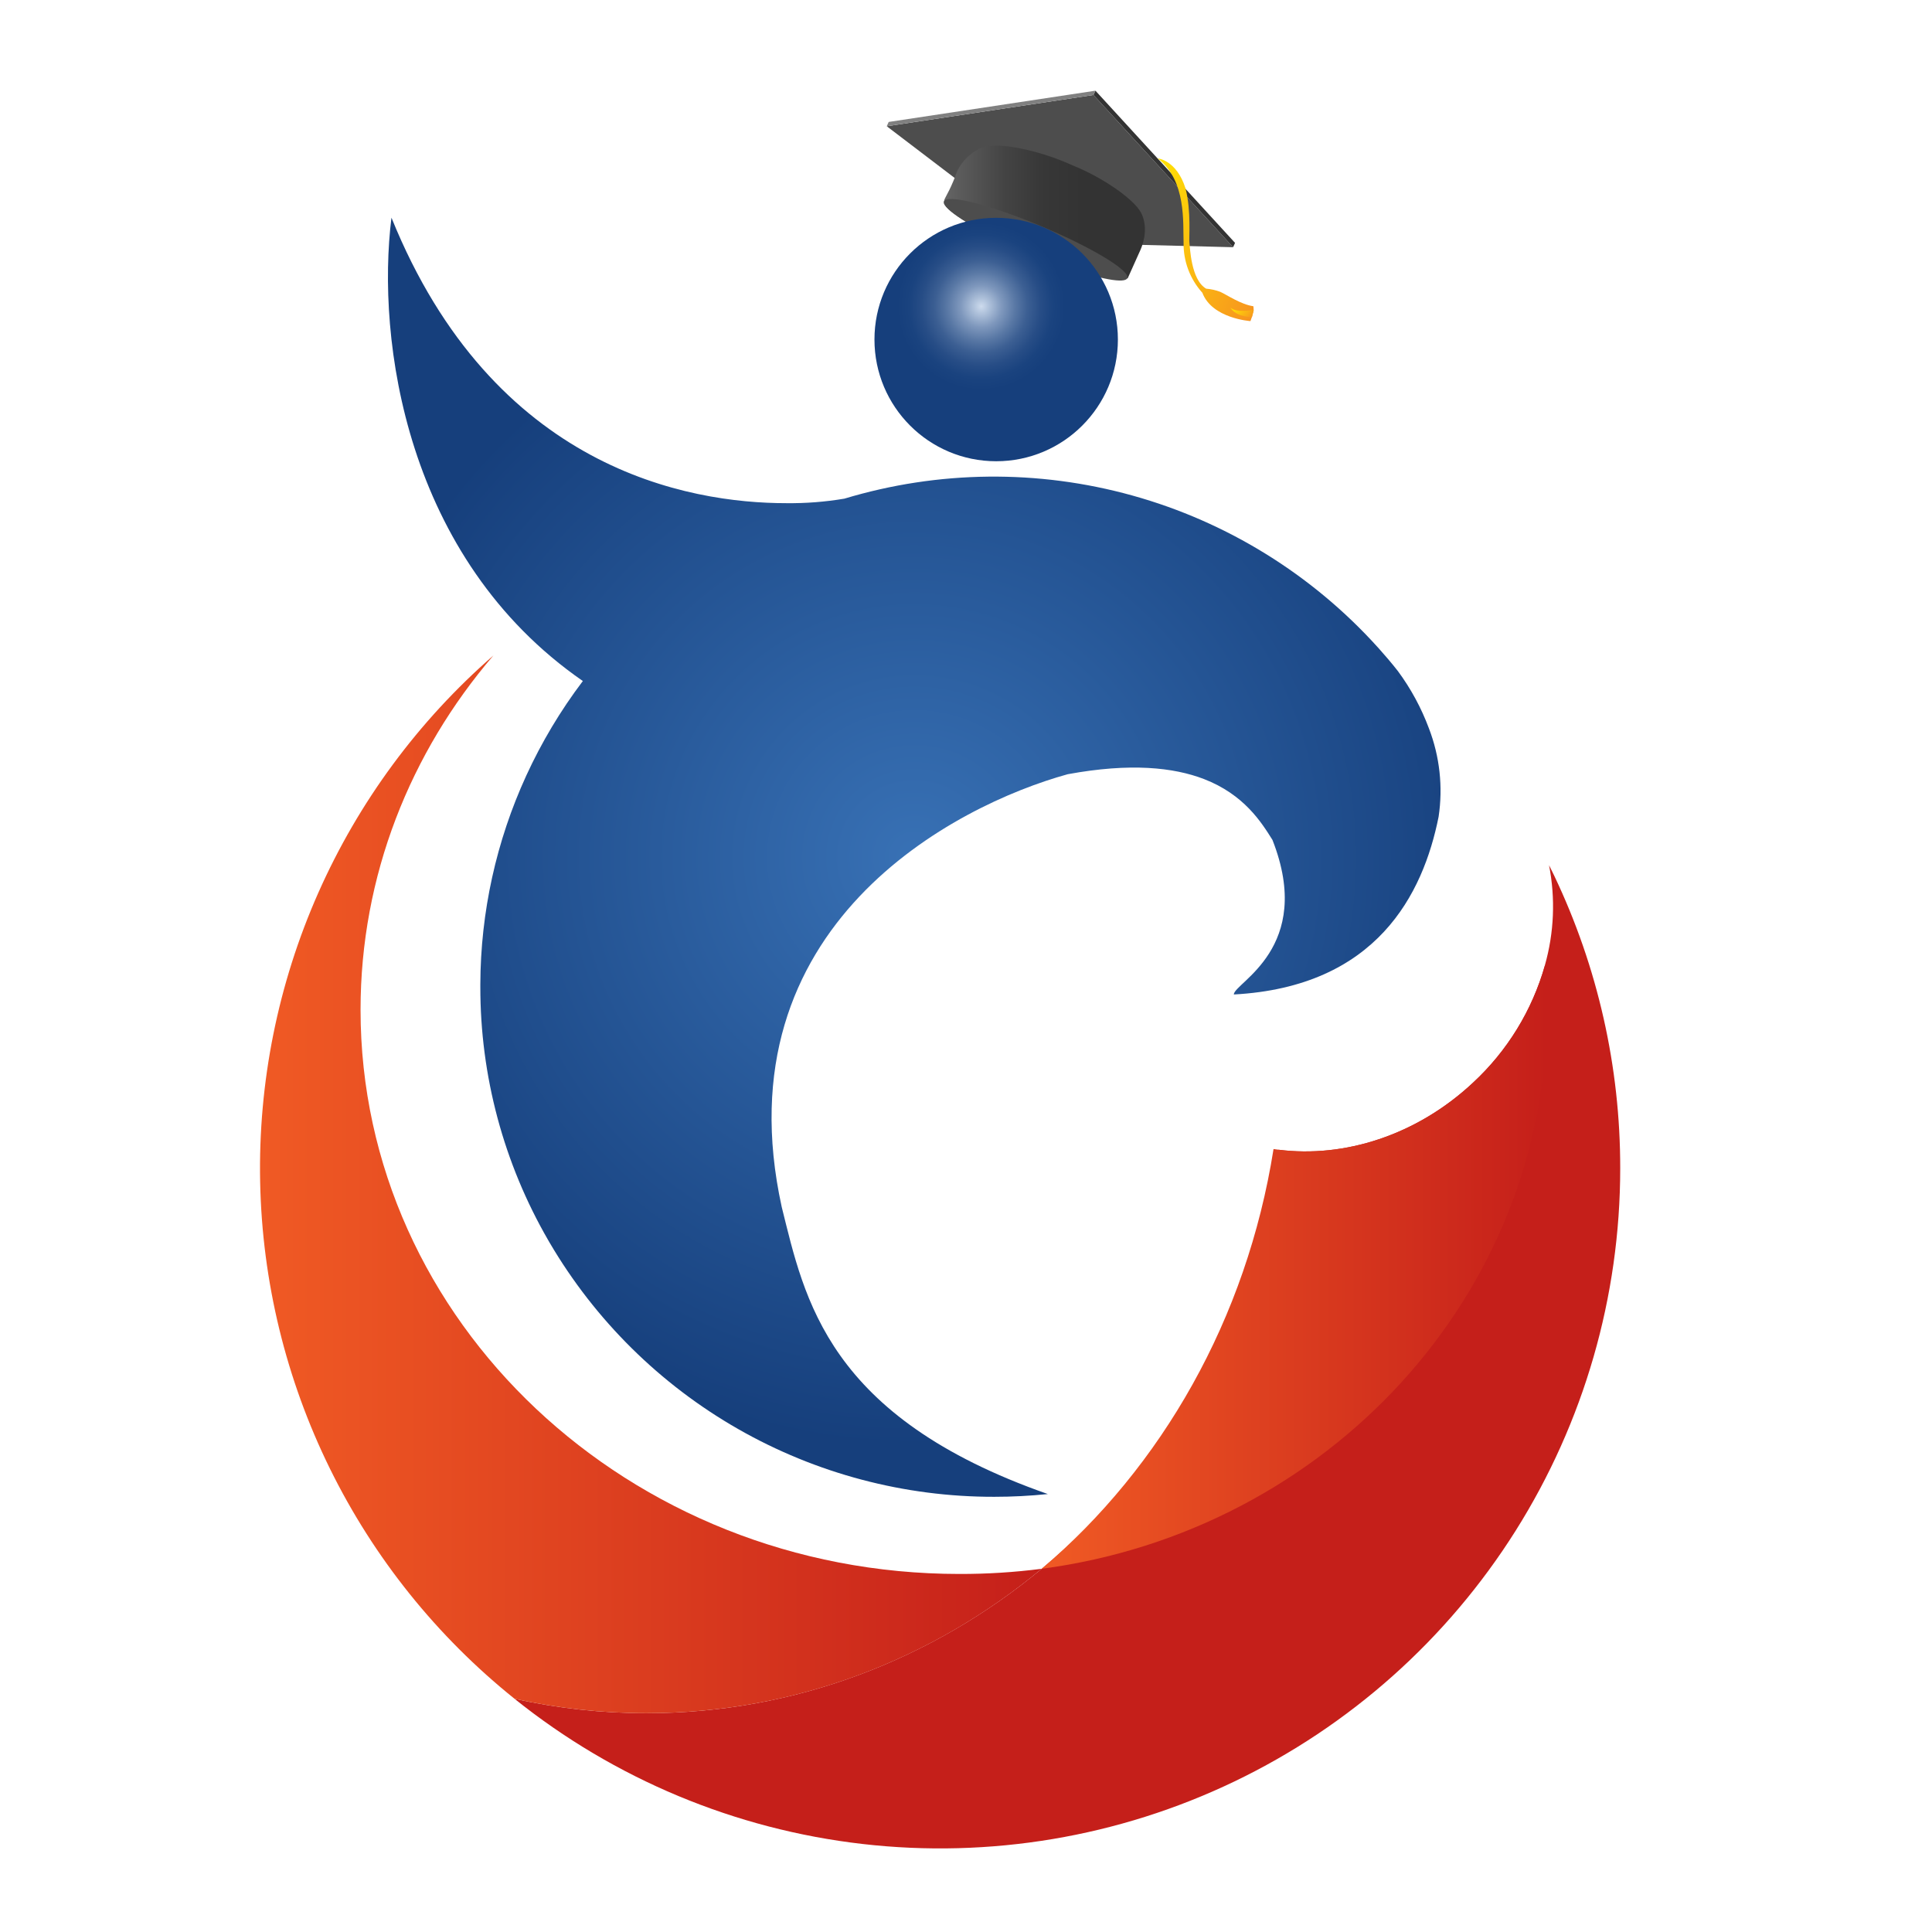 <svg width="500" height="500" viewBox="0 0 500 500" fill="none" xmlns="http://www.w3.org/2000/svg">
<path d="M419.31 302.37C419.31 335.545 409.934 368.044 392.263 396.121C374.591 424.197 349.345 446.707 319.434 461.056C289.523 475.405 256.165 481.008 223.207 477.219C190.25 473.429 159.034 460.403 133.16 439.64C144.373 442.127 155.825 443.378 167.31 443.37C205.89 443.37 241.4 429.37 269.59 406C301.29 379.68 323.73 341.39 330.87 297.55C347.81 299.71 366.57 293.87 381.17 280.22C390.073 271.99 396.527 261.459 399.82 249.79C402.207 241.368 402.573 232.501 400.89 223.91C401.35 224.8 401.79 225.71 402.22 226.61C413.505 250.27 419.345 276.157 419.31 302.37Z" fill="#C51F1A"/>
<path d="M269.59 406C241.4 429.41 205.89 443.37 167.31 443.37C155.825 443.378 144.373 442.127 133.16 439.64C113.071 423.525 96.764 403.198 85.388 380.093C74.013 356.987 67.847 331.667 67.325 305.919C66.803 280.17 71.939 254.621 82.369 231.074C92.799 207.527 108.27 186.556 127.69 169.64C106.19 194.7 93.31 226.64 93.31 261.34C93.31 341.97 162.71 407.34 248.31 407.34C255.425 407.355 262.533 406.908 269.59 406Z" fill="url(#paint0_linear_2060_2)"/>
<path d="M400.31 261.61C400.31 335.32 343.43 396.26 269.59 406C300.66 379.65 322.64 341.29 329.59 297.37L330.91 297.55C347.85 299.71 366.61 293.87 381.21 280.22C390.113 271.99 396.567 261.459 399.86 249.79C400.153 253.69 400.303 257.63 400.31 261.61Z" fill="url(#paint1_linear_2060_2)"/>
<path d="M372.31 211.37C368.31 231.37 356.31 255.37 319.31 257.37C319.31 254.37 340.31 245.37 329.31 217.37C326.45 212.8 321.97 205.63 311.57 201.61C303.76 198.61 292.57 197.37 276.31 200.37C247.31 208.37 186.31 239.37 202.31 312.37C208.24 336.09 213.99 366.65 271.18 386.66C266.572 387.134 261.942 387.371 257.31 387.37C234.059 387.411 211.203 381.362 191.016 369.824C170.829 358.287 154.016 341.664 142.25 321.61C142.12 321.4 142 321.19 141.88 320.97C130.342 301.035 124.28 278.403 124.31 255.37V254.72C124.372 236.077 128.426 217.664 136.2 200.72C140.177 192.056 145.086 183.851 150.84 176.25C104.84 144.42 97.38 87.81 101.31 56.34C127.66 121.49 178.25 130.22 203.47 130.22C208.515 130.281 213.555 129.889 218.53 129.05C242.81 121.726 268.671 121.45 293.103 128.253C317.534 135.057 339.53 148.66 356.53 167.48C356.566 167.51 356.6 167.543 356.63 167.58C358.41 169.58 360.14 171.58 361.8 173.71C365.141 178.241 367.833 183.215 369.8 188.49C372.603 195.771 373.468 203.654 372.31 211.37Z" fill="url(#paint2_radial_2060_2)"/>
<path d="M229.49 32.67L282.99 24.58L319.13 63.98L295.25 63.37L246.94 45.96L229.49 32.67Z" fill="#4D4D4D"/>
<path d="M294.84 65.36L291.84 72.04H291.77L276.32 69.35L275.67 69.24L271 67.4C268.56 66.42 266.26 65.47 264.1 64.55C253.17 59.76 244.94 54.79 244.31 52.6C244.3 52.45 244.3 52.3 244.31 52.15C244.42 51.15 245.12 50.68 246.71 46.9C247.52 44.96 247.43 44.9 247.83 44.05C249.088 41.61 251.101 39.642 253.57 38.44C254.84 37.84 256.97 37.16 263.07 38.22C268.031 39.143 272.862 40.661 277.46 42.74C281.924 44.544 286.146 46.895 290.03 49.74C294.38 53.04 295.3 54.83 295.73 56.02C297.16 60 295.56 63.88 294.84 65.36Z" fill="url(#paint3_linear_2060_2)"/>
<path d="M291.74 72C291.11 73.43 284.81 72.24 276.29 69.31C274.597 68.73 272.83 68.083 270.99 67.37C269.54 66.81 268.05 66.21 266.54 65.57L264.09 64.57C253.16 59.78 244.93 54.81 244.3 52.62C244.249 52.461 244.249 52.289 244.3 52.13C245.12 50.13 256.4 53.05 269.5 58.55C282.6 64.05 292.56 70.06 291.74 72Z" fill="#4D4D4D"/>
<path d="M283.5 23.47L282.99 24.58L319.13 63.98L319.63 62.86L283.5 23.47Z" fill="#333333"/>
<path d="M282.99 24.58L283.5 23.47L229.99 31.56L229.49 32.67L282.99 24.58Z" fill="#808080"/>
<path d="M299.62 41C299.62 41 304.49 41.36 306.82 48.79C308.34 54.69 307.65 61.79 307.82 62.84C307.99 63.89 308.17 72.4 312.16 74.71C313.409 74.812 314.638 75.088 315.81 75.53C317.48 76.29 321.2 78.82 324.36 79.25C324.479 79.824 324.452 80.419 324.28 80.98C324.108 81.701 323.887 82.409 323.62 83.1C323.62 83.1 313.68 82.45 311.17 75.77C307.972 72.227 306.235 67.603 306.31 62.83C306.13 57.72 307.09 46.74 299.62 41Z" fill="url(#paint4_linear_2060_2)"/>
<path d="M257.81 119.37C275.207 119.37 289.31 105.267 289.31 87.87C289.31 70.473 275.207 56.37 257.81 56.37C240.413 56.37 226.31 70.473 226.31 87.87C226.31 105.267 240.413 119.37 257.81 119.37Z" fill="url(#paint5_radial_2060_2)"/>
<path d="M324.5 80.15C324.5 80.15 320.13 81.1 318.44 79.63C319.88 82.07 324 82.09 324 82.09L324.5 80.15Z" fill="url(#paint6_linear_2060_2)"/>
<defs>
<linearGradient id="paint0_linear_2060_2" x1="67.31" y1="306.52" x2="269.59" y2="306.52" gradientUnits="userSpaceOnUse">
<stop stop-color="#F05A24"/>
<stop offset="1" stop-color="#C51F1A"/>
</linearGradient>
<linearGradient id="paint1_linear_2060_2" x1="269.59" y1="327.9" x2="400.31" y2="327.9" gradientUnits="userSpaceOnUse">
<stop stop-color="#F05A24"/>
<stop offset="1" stop-color="#C51F1A"/>
</linearGradient>
<radialGradient id="paint2_radial_2060_2" cx="0" cy="0" r="1" gradientUnits="userSpaceOnUse" gradientTransform="translate(236.63 221.87) scale(151.57 151.57)">
<stop stop-color="#3871B5"/>
<stop offset="1" stop-color="#163F7C"/>
</radialGradient>
<linearGradient id="paint3_linear_2060_2" x1="244.29" y1="54.83" x2="296.3" y2="54.83" gradientUnits="userSpaceOnUse">
<stop stop-color="#666666"/>
<stop offset="0.1" stop-color="#595959"/>
<stop offset="0.3" stop-color="#444444"/>
<stop offset="0.5" stop-color="#373737"/>
<stop offset="0.69" stop-color="#333333"/>
</linearGradient>
<linearGradient id="paint4_linear_2060_2" x1="293.554" y1="54.388" x2="329.302" y2="70.619" gradientUnits="userSpaceOnUse">
<stop stop-color="#FFE203"/>
<stop offset="1" stop-color="#F7941F"/>
</linearGradient>
<radialGradient id="paint5_radial_2060_2" cx="0" cy="0" r="1" gradientUnits="userSpaceOnUse" gradientTransform="translate(253.94 79.28) scale(31.5)">
<stop stop-color="#CDDBED"/>
<stop offset="0.07" stop-color="#ACBFD9"/>
<stop offset="0.17" stop-color="#7F98BD"/>
<stop offset="0.28" stop-color="#5978A5"/>
<stop offset="0.38" stop-color="#3C5F93"/>
<stop offset="0.49" stop-color="#274D86"/>
<stop offset="0.59" stop-color="#1A437F"/>
<stop offset="0.69" stop-color="#163F7C"/>
</radialGradient>
<linearGradient id="paint6_linear_2060_2" x1="319.852" y1="78.489" x2="324.434" y2="82.184" gradientUnits="userSpaceOnUse">
<stop stop-color="#FFE203"/>
<stop offset="1" stop-color="#F7941F"/>
</linearGradient>
</defs>
</svg>
